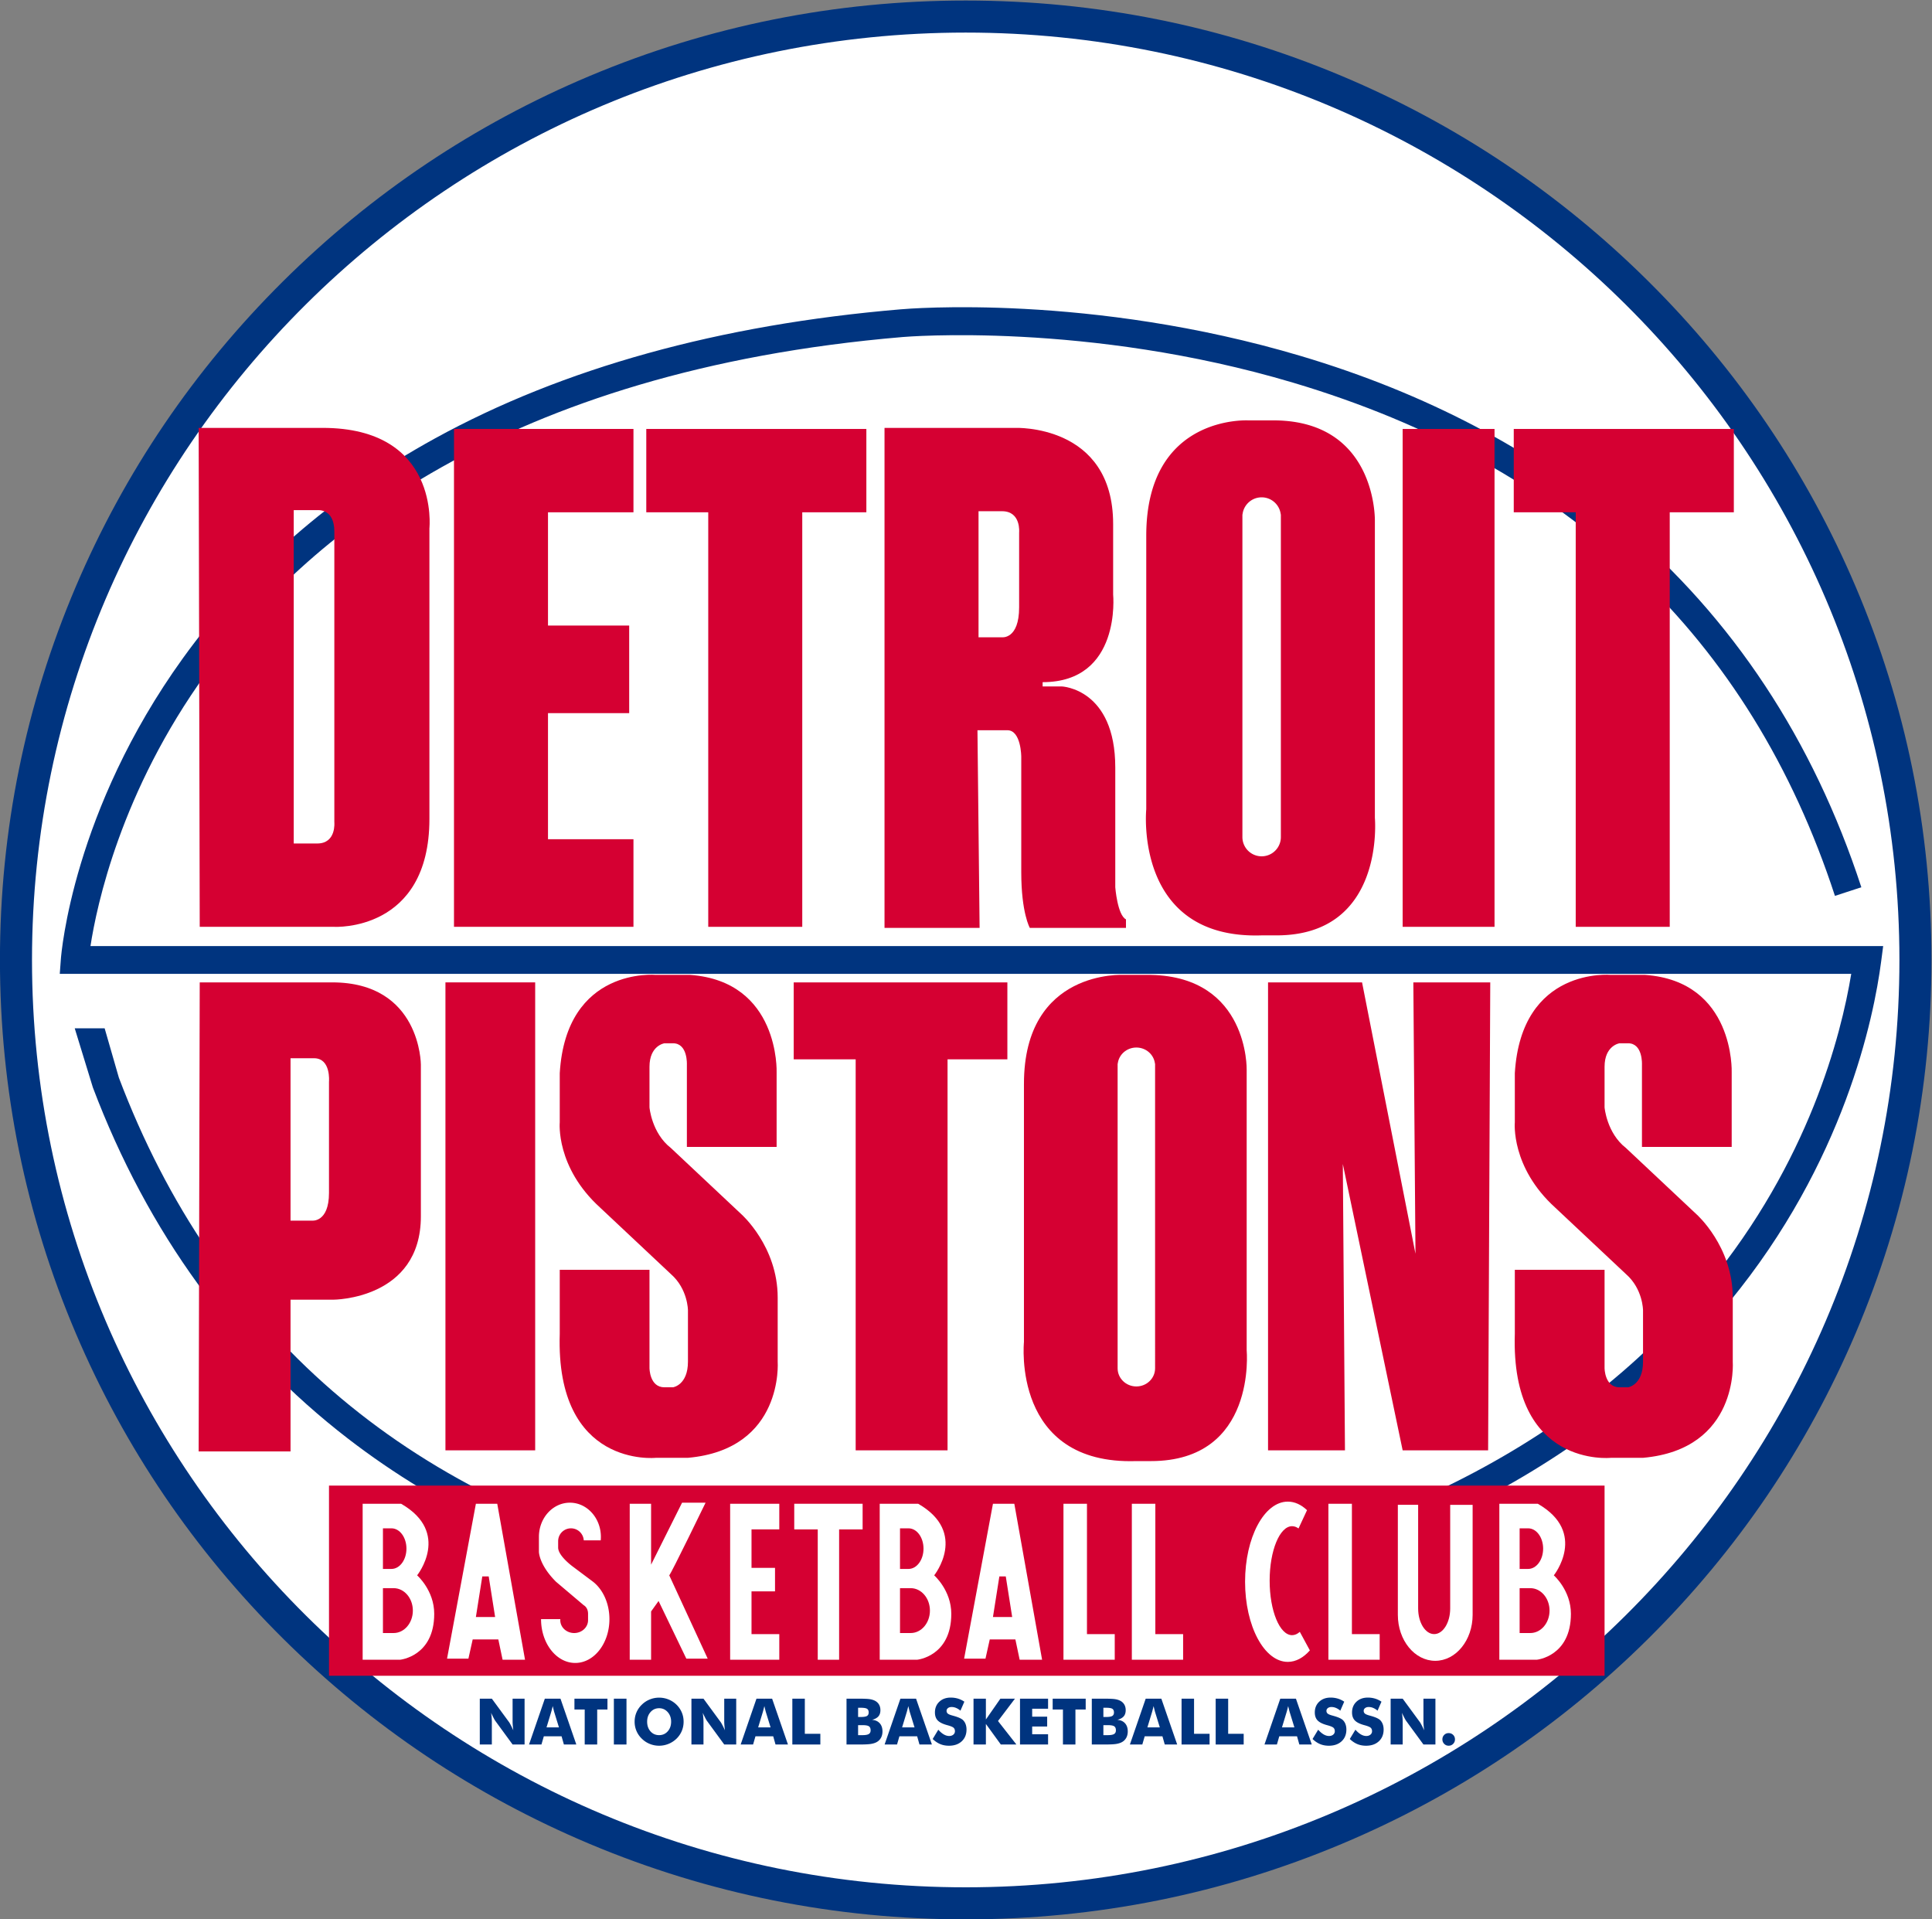 <svg xmlns="http://www.w3.org/2000/svg" xml:space="preserve" width="1205.333" height="1197.333" viewBox="0 0 1205.333 1197.333"><rect x="0" y="0" width="1205.333" height="1197.333" fill="#808080" stroke="none"/><defs><clipPath id="a" clipPathUnits="userSpaceOnUse"><path d="M0 1080h1080V0H0Z"/></clipPath></defs><g transform="matrix(1.333 0 0 -1.333 -116.667 1319.333)"><ellipse cx="538.926" cy="-537.853" rx="442.306" ry="441.233" style="fill:#fff;stroke-width:3" transform="scale(1 -1)"/><g clip-path="url(#a)"><path d="M0 0c-240.963 0-437-194.691-437-434S-240.963-868 0-868s437 194.691 437 434S240.963 0 0 0m0-883c-61.01 0-120.2 11.87-175.924 35.28-53.824 22.613-102.161 54.982-143.67 96.211-41.513 41.233-74.106 89.25-96.875 142.719C-440.046-553.426-452-494.618-452-434s11.954 119.425 35.531 174.79c22.769 53.469 55.362 101.486 96.875 142.719 41.509 41.229 89.846 73.598 143.67 96.21C-120.2 3.13-61.01 15 0 15S120.199 3.13 175.924-20.281c53.824-22.612 102.161-54.981 143.67-96.21 41.512-41.233 74.106-89.25 96.876-142.719C440.046-314.575 452-373.382 452-434s-11.954-119.426-35.53-174.79c-22.77-53.469-55.364-101.486-96.876-142.719-41.509-41.229-89.846-73.598-143.67-96.211C120.199-871.13 61.01-883 0-883" style="fill:#00347f;fill-opacity:1;fill-rule:nonzero;stroke:none" transform="translate(539.5 974.5)"/><path d="M0 0c25.667-67.792 65.886-123.117 119.539-164.437 42.86-33.007 94.292-57.151 152.866-71.757 51.813-12.922 99.534-16.087 133.863-16.087 31.562 0 51.804 2.676 53.482 2.907 73.905 9.701 138.811 29.189 192.917 57.924 45.151 23.977 83.235 54.596 113.196 91.007 53.908 65.51 67.666 133.217 71.079 159.287l.961 7.344H-1.121c2.86 18.714 14.12 72.28 54.193 127.65C98.731 256.926 192.35 335.44 379.088 351.213c.854.076 86.373 7.307 182.69-21.38C690.497 291.495 775.803 210.692 815.33 89.669l12.357 4.037c-22.506 68.911-60.231 126.043-112.129 169.81-41.454 34.96-91.945 61.464-150.069 78.776-98.685 29.394-183.978 22.19-187.528 21.873-84.623-7.148-157.928-27.477-217.88-60.421-48.173-26.473-87.864-61.087-117.972-102.882C-9.246 129.57-14.764 62.973-14.974 60.173l-.523-6.985h838.459c-4.748-28.817-19.844-87.899-67.137-145.372-64.408-78.269-164.59-126.82-297.804-144.306-.843-.116-85.43-11.291-182.47 12.909C145.856-191.237 57.239-114.465 12.158 4.604l-6.65 23.083h-14z" style="fill:#00347f;fill-opacity:1;fill-rule:nonzero;stroke:none" transform="translate(130.992 480.813)"/><path d="M338 530h-42V311h42zm449 259h-43V556h43z" style="fill:#d50032;fill-opacity:1;fill-rule:nonzero;stroke:none"/><path d="M0 0h-103v-39h29v-194h44v194H0Z" style="fill:#d50032;fill-opacity:1;fill-rule:nonzero;stroke:none" transform="translate(899 789)"/><path d="M0 0h-103v-39h29v-194h44v194H0Z" style="fill:#d50032;fill-opacity:1;fill-rule:nonzero;stroke:none" transform="translate(493 789)"/><path d="M0 0h11c9 0 8 10 8 10v136c0 11-8 10-8 10H0Zm-44.5 194.5h58c55 0 50-47 50-47v-136C63.5-41.5 19-39 19-39h-63z" style="fill:#d50032;fill-opacity:1;fill-rule:nonzero;stroke:none" transform="translate(225 595)"/><path d="M0 0v39h-84v-233H0v41h-40v59h38v41h-38V0Z" style="fill:#d50032;fill-opacity:1;fill-rule:nonzero;stroke:none" transform="translate(384 750)"/><path d="M0 0h-100v-36h29v-183h43v183H0Z" style="fill:#d50032;fill-opacity:1;fill-rule:nonzero;stroke:none" transform="translate(559 530)"/><path d="M0 0h36l-1 134L63 0h40l1 219H68l1-127-25 127H0Z" style="fill:#d50032;fill-opacity:1;fill-rule:nonzero;stroke:none" transform="translate(681 311)"/><path d="M0 0c-.498 4.5-4.31 8-8.941 8s-8.444-3.5-8.942-8h-.058v-151a9 9 0 0 1 18 0V0Zm-8.941-197c-60-2-54 59-54 59v128c0 57 48 54 48 54h13c47-1 46-47 46-47v-139s5-55-46-55z" style="fill:#d50032;fill-opacity:1;fill-rule:nonzero;stroke:none" transform="translate(686.941 749)"/><path d="M0 0c-.485 4.248-4.198 7.553-8.711 7.553S-16.937 4.248-17.422 0h-.057v-142.562c0-4.693 3.926-8.498 8.768-8.498s8.769 3.805 8.769 8.498V0Zm-8.711-185.991c-58.453-1.889-52.607 55.703-52.607 55.703V-9.441c0 53.815 46.762 50.982 46.762 50.982h12.664c45.789-.943 44.815-44.373 44.815-44.373v-131.233s4.871-51.926-44.815-51.926z" style="fill:#d50032;fill-opacity:1;fill-rule:nonzero;stroke:none" transform="translate(628.076 491.96)"/><path d="M0 0h-11v-59H0s8-1 8 14v35S9 0 0 0m2.5-102.5h-14l1-92.5H-55V39H6s46 2 46-45v-33s4-41-33-41v-2h9s25-1 25-38v-56s1-13 5-15v-4H13s-4 7-4 26v54s0 12.5-6.5 12.5" style="fill:#d50032;fill-opacity:1;fill-rule:nonzero;stroke:none" transform="translate(556.5 750.5)"/><path d="M0 0h-11v-76h10s8-1 8 13v52S8 0 0 0m50-3v-71c0-39-41-39-41-39h-20v-71h-43l.5 219.5h62C50 35.5 50-3 50-3" style="fill:#d50032;fill-opacity:1;fill-rule:nonzero;stroke:none" transform="translate(234.5 494.5)"/><path d="M0 0c-21 19-19 40-19 40v23c3 50 45 46 45 46h16c42-3 40.5-45.5 40.5-45.5v-35h-42V67S41 77 34 77h-4s-7-1-7-11V47s1-12 10-19L66-3s17-15 17-39v-30s3-41-42-45H26s-47-5-45 58v30h42v-46s0-9 7-9h4s7 1 7 12v24s0 10-8 17z" style="fill:#d50032;fill-opacity:1;fill-rule:nonzero;stroke:none" transform="translate(368.5 424.5)"/><path d="M0 0c-21 19-19 40-19 40v23c3 50 45 46 45 46h16c42-3 40.5-45.5 40.5-45.5v-35h-42V67S41 77 34 77h-4s-7-1-7-11V47s1-12 10-19L66-3s17-15 17-39v-30s3-41-42-45H26s-47-5-45 58v30h42v-46s0-9 7-9h4s7 1 7 12v24s0 10-8 17z" style="fill:#d50032;fill-opacity:1;fill-rule:nonzero;stroke:none" transform="translate(815.5 424.5)"/><path d="M838.5 294.5h-597v-89h597z" style="fill:#d50032;fill-opacity:1;fill-rule:nonzero;stroke:none"/><path d="M0 0v21.445h5.64l8.1-11.03q.233-.338.77-1.354a53 53 0 0 0 1.178-2.425 44 44 0 0 0-.256 2.373q-.08 1.04-.08 1.845v10.591h5.61V0h-5.61L7.251 11.074q-.25.337-.784 1.356a48 48 0 0 0-1.164 2.394q.175-1.347.256-2.387a25 25 0 0 0 .081-1.846V0Z" style="fill:#00347f;fill-opacity:1;fill-rule:nonzero;stroke:none" transform="translate(312.078 173.333)"/><path d="M0 0h5.815L3.633 7.075q-.103.323-.279 1.04-.175.718-.454 1.846a120 120 0 0 0-.374-1.509 46 46 0 0 0-.373-1.377Zm-8.188-8.013 7.397 21.446h7.324l7.412-21.446H8.13L7.046-4.175H-1.26l-1.113-3.838z" style="fill:#00347f;fill-opacity:1;fill-rule:nonzero;stroke:none" transform="translate(343.308 181.346)"/><path d="M0 0v16.377h-4.805v5.068h15.454v-5.068H5.845V0Z" style="fill:#00347f;fill-opacity:1;fill-rule:nonzero;stroke:none" transform="translate(361.18 173.333)"/><path d="M374.832 194.778h5.903v-21.445h-5.903z" style="fill:#00347f;fill-opacity:1;fill-rule:nonzero;stroke:none"/><path d="M0 0q2.431 0 4.021 1.787T5.61 6.299q0 2.696-1.611 4.497Q2.388 12.598 0 12.598q-2.432 0-4.021-1.794-1.59-1.796-1.589-4.505 0-2.754 1.567-4.527Q-2.475 0 0 0m11.455 6.299q0-2.314-.85-4.336A11 11 0 0 0 8.13-1.655 11.73 11.73 0 0 0 0-4.951q-2.3 0-4.401.856a11.2 11.2 0 0 0-3.7 2.44 10.85 10.85 0 0 0-2.511 3.633 11 11 0 0 0-.858 4.321q0 2.299.858 4.329a10.9 10.9 0 0 0 2.511 3.625 11.2 11.2 0 0 0 3.7 2.439q2.1.857 4.401.857 2.285 0 4.401-.857a11.4 11.4 0 0 0 3.729-2.439 11.1 11.1 0 0 0 2.469-3.618q.856-2.037.856-4.336" style="fill:#00347f;fill-opacity:1;fill-rule:nonzero;stroke:none" transform="translate(396.013 177.713)"/><path d="M0 0v21.445h5.64l8.1-11.03q.233-.338.77-1.354a53 53 0 0 0 1.178-2.425 44 44 0 0 0-.256 2.373q-.08 1.04-.08 1.845v10.591h5.61V0h-5.61L7.251 11.074q-.25.337-.784 1.356a48 48 0 0 0-1.164 2.394q.175-1.347.256-2.387a25 25 0 0 0 .081-1.846V0Z" style="fill:#00347f;fill-opacity:1;fill-rule:nonzero;stroke:none" transform="translate(411.13 173.333)"/><path d="M0 0h5.815L3.633 7.075q-.103.323-.279 1.04-.175.718-.454 1.846a120 120 0 0 0-.374-1.509 46 46 0 0 0-.373-1.377Zm-8.188-8.013 7.397 21.446h7.324l7.412-21.446H8.13L7.046-4.175H-1.26l-1.113-3.838z" style="fill:#00347f;fill-opacity:1;fill-rule:nonzero;stroke:none" transform="translate(442.36 181.346)"/><path d="M0 0v21.445h5.845V5.01h7.265V0Z" style="fill:#00347f;fill-opacity:1;fill-rule:nonzero;stroke:none" transform="translate(458.357 173.333)"/><path d="M0 0h2.051q2.08 0 2.944.521.864.518.864 1.735 0 1.347-.791 1.882t-2.929.535H0Zm0 8.496h1.172q2.167 0 2.974.476.805.476.805 1.648 0 1.216-.754 1.707-.755.49-2.937.49H0ZM-5.42-4.38v21.445H.454q3.633 0 5.075-.234t2.484-.806q1.186-.66 1.809-1.764.622-1.107.622-2.557 0-1.83-.93-2.908-.93-1.076-2.966-1.633 2.285-.176 3.574-1.603 1.289-1.43 1.289-3.817 0-1.713-.725-3.017a5 5 0 0 0-2.073-2.022q-1.098-.586-2.71-.835T.63-4.38Z" style="fill:#00347f;fill-opacity:1;fill-rule:nonzero;stroke:none" transform="translate(489.133 177.713)"/><path d="M0 0h5.815L3.633 7.075q-.103.323-.279 1.04-.175.718-.454 1.846a120 120 0 0 0-.374-1.509 46 46 0 0 0-.373-1.377Zm-8.188-8.013 7.397 21.446h7.324l7.412-21.446H8.13L7.046-4.175H-1.26l-1.113-3.838z" style="fill:#00347f;fill-opacity:1;fill-rule:nonzero;stroke:none" transform="translate(509.729 181.346)"/><path d="M0 0q1.304-1.48 2.571-2.212t2.527-.732q1.172 0 1.926.63t.754 1.596q0 1.069-.652 1.649-.652.577-2.951 1.193-3.15.85-4.453 2.212t-1.304 3.735q0 3.076 2.058 5.018 2.058 1.94 5.339 1.94 1.773 0 3.362-.475a11 11 0 0 0 3.011-1.444l-1.832-4.204q-.996.85-2.043 1.282a5.4 5.4 0 0 1-2.073.432q-1.054 0-1.714-.506-.659-.504-.659-1.296 0-.805.579-1.289.578-.483 2.234-.923l.263-.073q3.575-.966 4.703-2.124a5.3 5.3 0 0 0 1.157-1.896q.395-1.108.395-2.454 0-3.414-2.241-5.486Q8.717-7.501 4.98-7.5q-2.241 0-4.079.762-1.839.761-3.538 2.387z" style="fill:#00347f;fill-opacity:1;fill-rule:nonzero;stroke:none" transform="translate(526.677 180.262)"/><path d="M0 0v21.445h5.787v-9.741l6.781 9.741h6.813l-7.926-10.459L20.068 0h-7.295L5.787 9.624V0Z" style="fill:#00347f;fill-opacity:1;fill-rule:nonzero;stroke:none" transform="translate(543.156 173.333)"/><path d="M0 0v21.445h13.139v-4.702H5.697v-3.721h7.018V8.423H5.697V4.805h7.442V0Z" style="fill:#00347f;fill-opacity:1;fill-rule:nonzero;stroke:none" transform="translate(564.91 173.333)"/><path d="M0 0v16.377h-4.805v5.068h15.453v-5.068H5.844V0Z" style="fill:#00347f;fill-opacity:1;fill-rule:nonzero;stroke:none" transform="translate(585.008 173.333)"/><path d="M0 0h2.051q2.08 0 2.943.521.864.518.865 1.735 0 1.347-.791 1.882t-2.929.535H0Zm0 8.496h1.172q2.167 0 2.973.476t.806 1.648q0 1.216-.754 1.707-.755.49-2.937.49H0ZM-5.42-4.38v21.445H.453q3.632 0 5.076-.234 1.442-.234 2.483-.806 1.186-.66 1.81-1.764.621-1.107.621-2.557 0-1.83-.929-2.908-.932-1.076-2.967-1.633 2.285-.176 3.574-1.603 1.289-1.43 1.289-3.817.001-1.713-.724-3.017a5 5 0 0 0-2.073-2.022q-1.098-.586-2.711-.835Q4.291-4.38.629-4.38Z" style="fill:#00347f;fill-opacity:1;fill-rule:nonzero;stroke:none" transform="translate(603.934 177.713)"/><path d="M0 0h5.814L3.633 7.075q-.103.323-.279 1.04T2.9 9.961q-.19-.79-.375-1.509a43 43 0 0 0-.373-1.377Zm-8.189-8.013 7.398 21.446h7.324l7.412-21.446H8.129L7.045-4.175H-1.26l-1.113-3.838z" style="fill:#00347f;fill-opacity:1;fill-rule:nonzero;stroke:none" transform="translate(624.53 181.346)"/><path d="M0 0v21.445h5.844V5.01h7.265V0Z" style="fill:#00347f;fill-opacity:1;fill-rule:nonzero;stroke:none" transform="translate(640.525 173.333)"/><path d="M0 0v21.445h5.844V5.01h7.265V0Z" style="fill:#00347f;fill-opacity:1;fill-rule:nonzero;stroke:none" transform="translate(656.492 173.333)"/><path d="M0 0h5.814L3.633 7.075q-.103.323-.279 1.04T2.9 9.961q-.19-.79-.375-1.509a43 43 0 0 0-.373-1.377Zm-8.189-8.013 7.398 21.446h7.324l7.412-21.446H8.129L7.045-4.175H-1.26l-1.113-3.838z" style="fill:#00347f;fill-opacity:1;fill-rule:nonzero;stroke:none" transform="translate(687.518 181.346)"/><path d="M0 0q1.304-1.48 2.572-2.212 1.266-.732 2.526-.732 1.171 0 1.927.63.753.63.754 1.596 0 1.069-.652 1.649-.653.577-2.951 1.193-3.15.85-4.453 2.212t-1.305 3.735q0 3.076 2.059 5.018 2.058 1.94 5.339 1.94a11.7 11.7 0 0 0 3.362-.475 11 11 0 0 0 3.01-1.444l-1.831-4.204q-.996.85-2.043 1.282a5.4 5.4 0 0 1-2.074.432q-1.054 0-1.713-.506-.66-.504-.66-1.296 0-.805.58-1.289.577-.483 2.233-.923l.263-.073q3.576-.966 4.703-2.124a5.2 5.2 0 0 0 1.157-1.896q.395-1.108.396-2.454 0-3.414-2.242-5.486Q8.717-7.501 4.98-7.5q-2.24 0-4.078.762-1.84.761-3.539 2.387z" style="fill:#00347f;fill-opacity:1;fill-rule:nonzero;stroke:none" transform="translate(704.465 180.262)"/><path d="M0 0q1.304-1.48 2.572-2.212 1.266-.732 2.526-.732 1.171 0 1.927.63.753.63.754 1.596 0 1.069-.652 1.649-.653.577-2.951 1.193-3.15.85-4.453 2.212t-1.305 3.735q0 3.076 2.059 5.018 2.058 1.94 5.339 1.94a11.7 11.7 0 0 0 3.362-.475 11 11 0 0 0 3.01-1.444l-1.831-4.204q-.996.85-2.043 1.282a5.4 5.4 0 0 1-2.074.432q-1.054 0-1.713-.506-.66-.504-.66-1.296 0-.805.58-1.289.577-.483 2.233-.923l.263-.073q3.576-.966 4.703-2.124a5.2 5.2 0 0 0 1.157-1.896q.395-1.108.396-2.454 0-3.414-2.242-5.486Q8.717-7.501 4.98-7.5q-2.24 0-4.078.762-1.84.761-3.539 2.387z" style="fill:#00347f;fill-opacity:1;fill-rule:nonzero;stroke:none" transform="translate(721.896 180.262)"/><path d="M0 0v21.445h5.639l8.101-11.03q.234-.338.77-1.354.533-1.02 1.178-2.425a42 42 0 0 0-.256 2.373q-.081 1.04-.08 1.845v10.591h5.609V0h-5.609L7.25 11.074q-.25.337-.783 1.356a47 47 0 0 0-1.164 2.394q.174-1.347.256-2.387.079-1.04.08-1.846V0Z" style="fill:#00347f;fill-opacity:1;fill-rule:nonzero;stroke:none" transform="translate(738.377 173.333)"/><path d="M0 0q0 1.245.844 2.095.84.849 2.086.849 1.274 0 2.125-.849.849-.85.849-2.095t-.857-2.109q-.856-.865-2.117-.865-1.231 0-2.08.865Q0-1.245 0 0" style="fill:#00347f;fill-opacity:1;fill-rule:nonzero;stroke:none" transform="translate(762.59 175.735)"/><path d="M0 0h-11v-73h24v12H0Z" style="fill:#fff;fill-opacity:1;fill-rule:nonzero;stroke:none" transform="translate(720.25 286)"/><path d="M0 0h-11v-73h24v12H0Z" style="fill:#fff;fill-opacity:1;fill-rule:nonzero;stroke:none" transform="translate(628.25 286)"/><path d="M0 0h-11v-73h24v12H0Z" style="fill:#fff;fill-opacity:1;fill-rule:nonzero;stroke:none" transform="translate(596.25 286)"/><path d="M0 0c-5.799 0-10.5 11.417-10.5 25.5S-5.799 51 0 51c1.046 0 2.056-.371 3.009-1.062l3.986 8.564C4.291 61.06 1.235 62.5-2 62.5c-11.046 0-20-16.789-20-37.5s8.954-37.5 20-37.5c3.777 0 7.31 1.963 10.323 5.375L3.62 1.557C2.492.55 1.272 0 0 0" style="fill:#fff;fill-opacity:1;fill-rule:nonzero;stroke:none" transform="translate(692.25 224.5)"/><path d="M0 0c0-6.627-3.357-12-7.5-12S-15-6.627-15 0v48.5h-9.5V-3c0-11.874 7.835-21.5 17.5-21.5S10.5-14.874 10.5-3v51.5H0Z" style="fill:#fff;fill-opacity:1;fill-rule:nonzero;stroke:none" transform="translate(766.25 237)"/><path d="M0 0h-5v21h5c4.971 0 9-4.701 9-10.5S4.971 0 0 0m-5 49h4c3.866 0 7-4.253 7-9.5S2.866 30-1 30h-4Zm16-22s16 20-7.5 33.5h-18v-73H3S19-11 19 9c0 11-8 18-8 18" style="fill:#fff;fill-opacity:1;fill-rule:nonzero;stroke:none" transform="translate(803.75 225.5)"/><path d="M0 0h-5v21h5c4.971 0 9-4.701 9-10.5S4.971 0 0 0m-5 49h4c3.866 0 7-4.253 7-9.5S2.866 30-1 30h-4Zm16-22s16 20-7.5 33.5h-18v-73H3S19-11 19 9c0 11-8 18-8 18" style="fill:#fff;fill-opacity:1;fill-rule:nonzero;stroke:none" transform="translate(513.75 225.5)"/><path d="M0 0h-5v21h5c4.971 0 9-4.701 9-10.5S4.971 0 0 0m-5 49h4c3.866 0 7-4.253 7-9.5S2.866 30-1 30h-4Zm16-22s16 20-7.5 33.5h-18v-73H3S19-11 19 9c0 11-8 18-8 18" style="fill:#fff;fill-opacity:1;fill-rule:nonzero;stroke:none" transform="translate(271.75 225.5)"/><path d="m0 0 3 19h3L9 0Zm0 53-13.5-72.5h10l2 9h12l2-9.5H23L10 53Z" style="fill:#fff;fill-opacity:1;fill-rule:nonzero;stroke:none" transform="translate(552.25 233)"/><path d="M0 0h11v-61h10V0h11v12H0Z" style="fill:#fff;fill-opacity:1;fill-rule:nonzero;stroke:none" transform="translate(459.25 274)"/><path d="m0 0 3 19h3L9 0Zm0 53-13.5-72.5h10l2 9h12l2-9.5H23L10 53Z" style="fill:#fff;fill-opacity:1;fill-rule:nonzero;stroke:none" transform="translate(310.25 233)"/><path d="M0 0h-11l-14.5-29V-.5h-10v-73h10v22.6L-22-46l13-27H1l-18 39C-16-33 0 0 0 0" style="fill:#fff;fill-opacity:1;fill-rule:nonzero;stroke:none" transform="translate(417.75 286.5)"/><path d="M0 0v-73h23v12H10v20h11v11H10v18h13V0H10Z" style="fill:#fff;fill-opacity:1;fill-rule:nonzero;stroke:none" transform="translate(429.25 286)"/><path d="m0 0-9.004 6.746s-7 5-7 9v3a6 6 0 0 0 11.989.363l2.636.001h5.3q.075.807.075 1.636c0 8.837-6.492 16-14.5 16s-14.5-7.163-14.5-16v-7s0-6 8-14l13-11s2-1 2-4v-3c0-3.313-2.91-6-6.5-6s-6.5 2.687-6.5 6q0 .252.022.498l-9.022.002c0-11.322 7.164-20.5 16-20.5s16 9.178 16 20.5C7.996-10.168 4.78-3.545 0 0" style="fill:#fff;fill-opacity:1;fill-rule:nonzero;stroke:none" transform="translate(364.754 249.754)"/></g></g></svg>